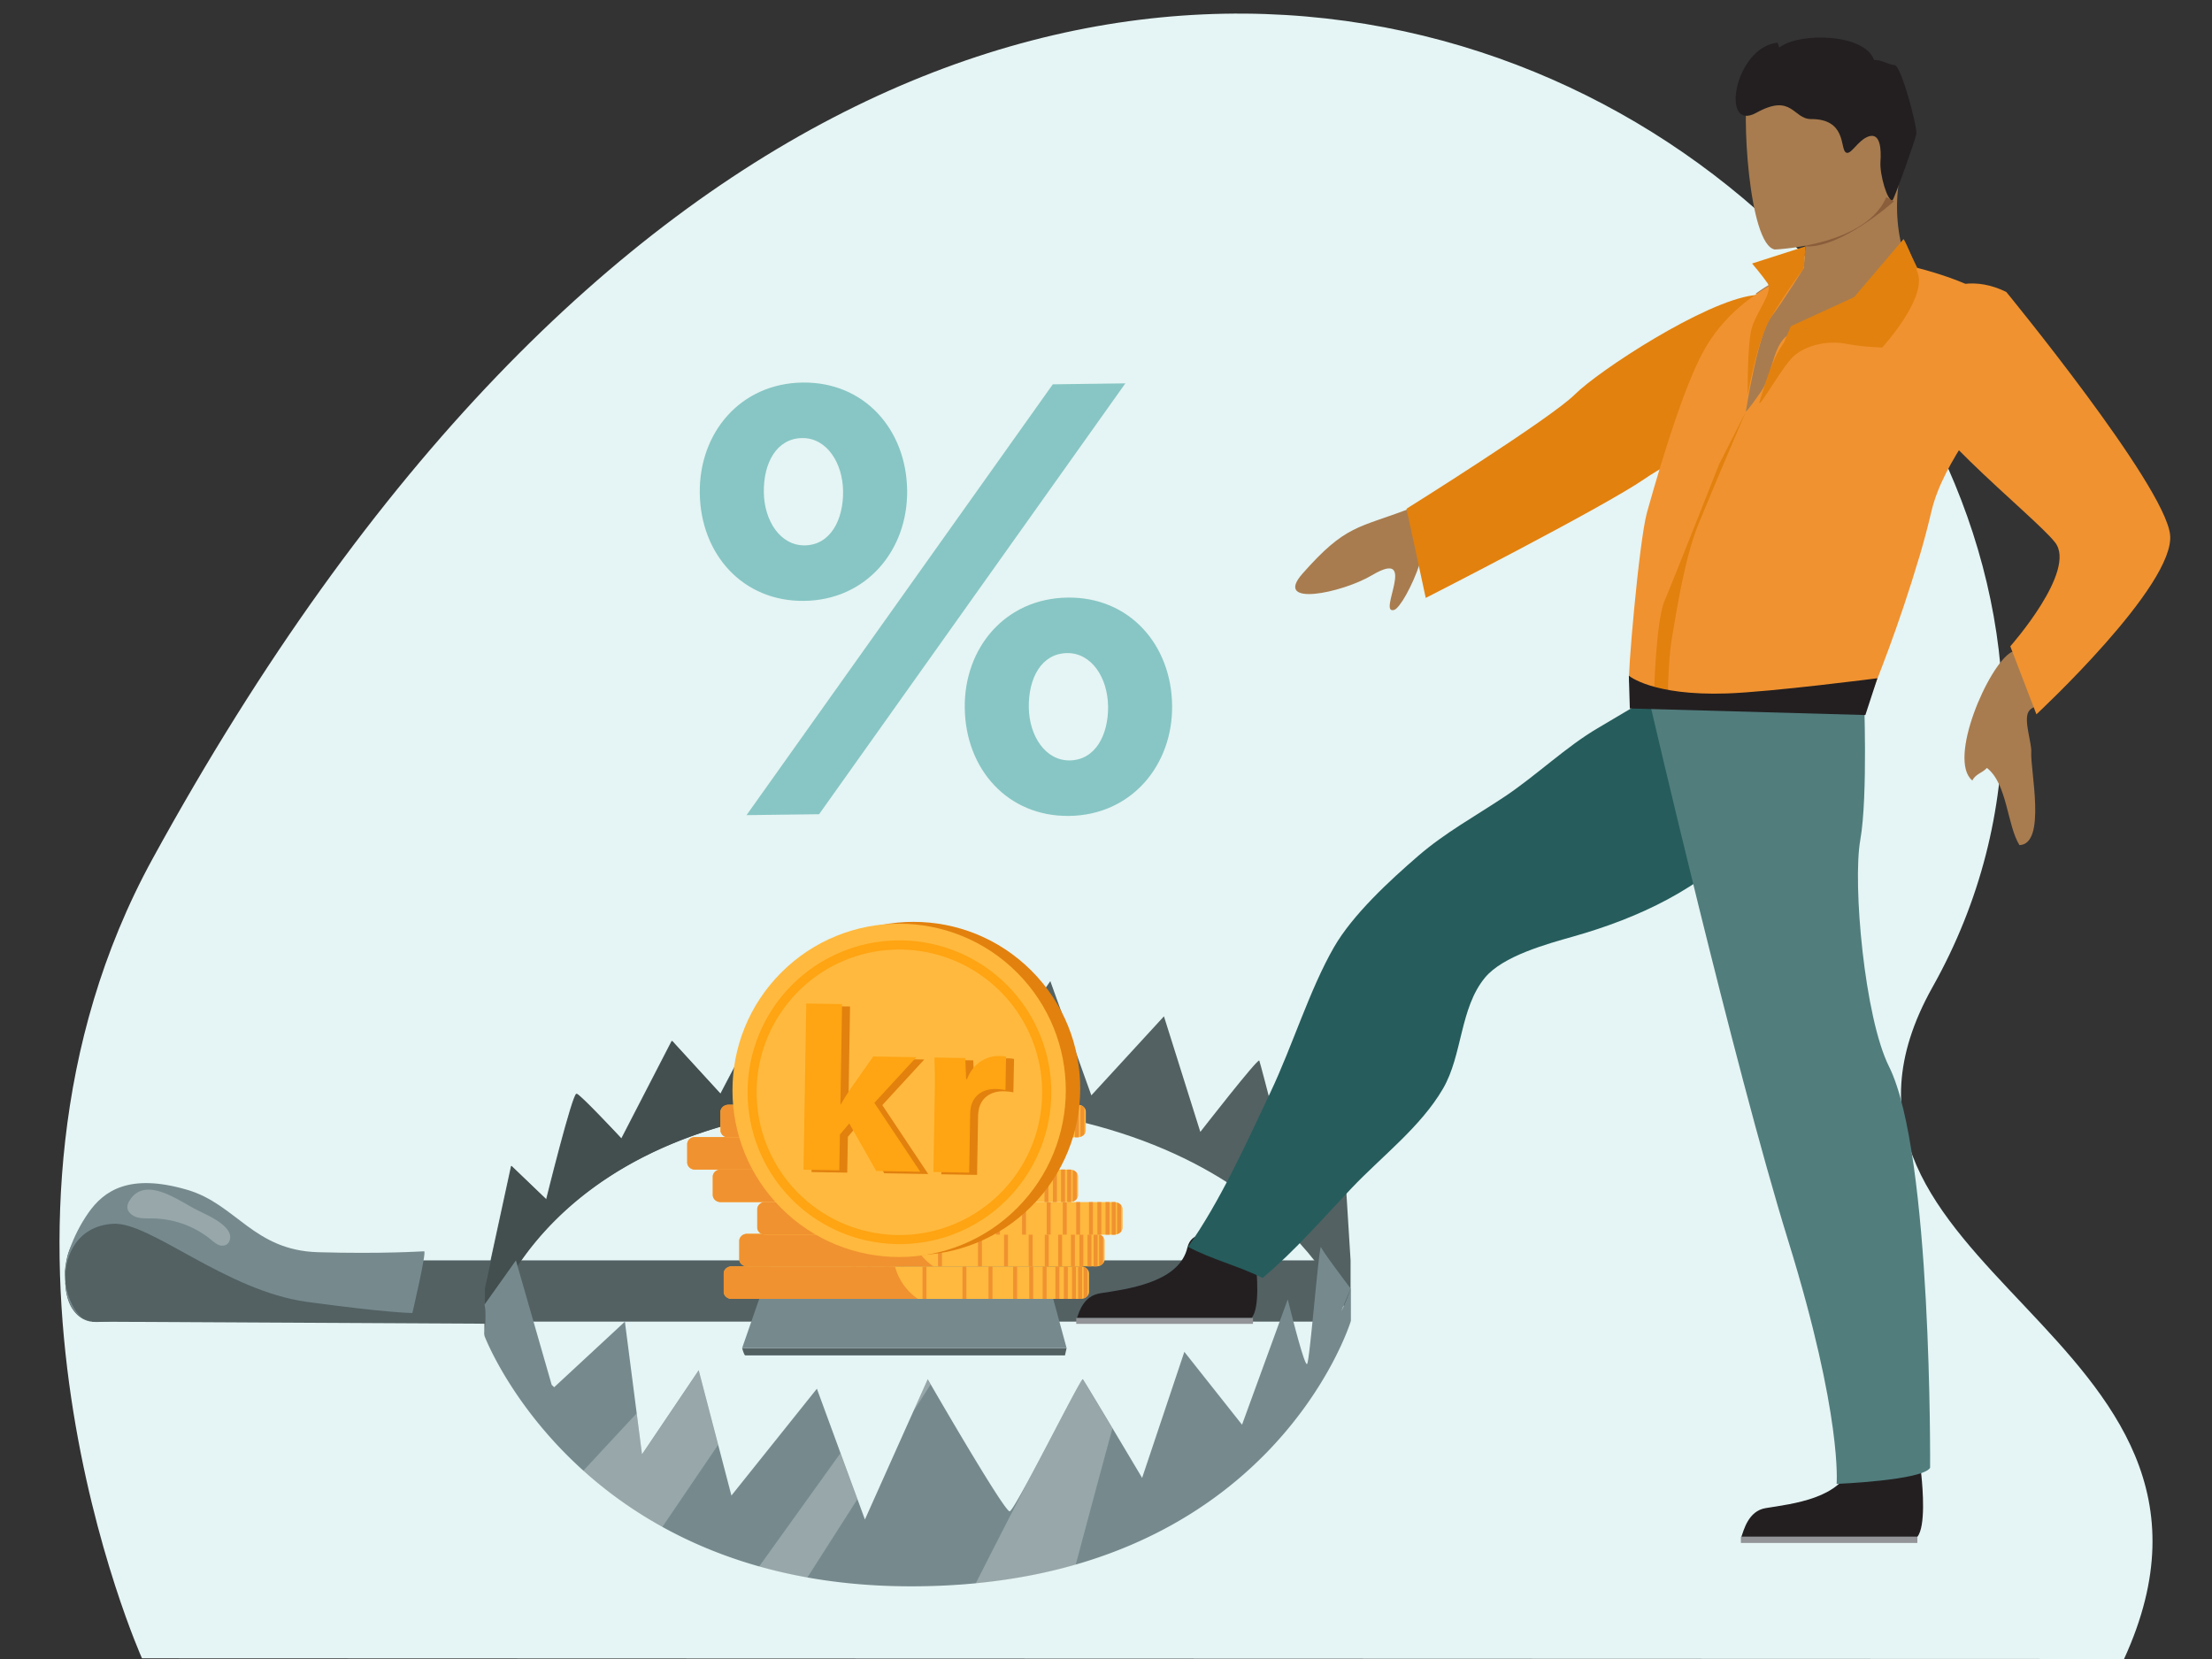 <svg xmlns="http://www.w3.org/2000/svg" width="1600" height="1200" viewBox="0 0 1600 1200">
  <rect x="0" y="0" width="1600" height="1200" fill="#333333" stroke="none"/>
  <defs>
    <style>
      .cls-1 {
        fill: #e5f4f4;
      }

      .cls-2 {
        fill: #536163;
      }

      .cls-3 {
        fill: #434e4f;
      }

      .cls-4 {
        fill: #768a8e;
      }

      .cls-5, .cls-7 {
        opacity: 0.25;
      }

      .cls-6, .cls-7 {
        fill: #fff;
      }

      .cls-8 {
        fill: #ffb93e;
      }

      .cls-9 {
        fill: #f09230;
      }

      .cls-10 {
        fill: #e2810e;
      }

      .cls-11 {
        fill: #ffa412;
      }

      .cls-12 {
        fill: #a87c4f;
      }

      .cls-13 {
        fill: #231f20;
      }

      .cls-14 {
        fill: #265c5c;
      }

      .cls-15 {
        fill: #517d7d;
      }

      .cls-16 {
        fill: #929497;
      }

      .cls-17 {
        fill: #8a5d3b;
      }

      .cls-18 {
        fill: #87c6c4;
      }
    </style>
  </defs>
  <title>Likvidum_illustration</title>
  <g id="background">
    <path class="cls-1" d="M102.7,1199.5s-139.18-310.18,7.63-578.26C744.69-537.15,1677,216.76,1397.91,713.89,1282.85,918.88,1645,963.3,1536.38,1200Z"/>
  </g>
  <g id="illustration">
    <g>
      <path class="cls-2" d="M536.8,975.11s1.37,5.28,2.31,5.28h231.2l1.2-5.28Z"/>
      <path class="cls-2" d="M142.32,897.11a114.47,114.47,0,0,0-15.63-11.7c-13.39-8-29.83-11.57-45-7.83S53.12,892.93,48.93,908a59,59,0,0,0-1.76,16.5c.06,6.34.67,12.8,3.23,18.59s7.36,10.86,13.49,12.44a27.16,27.16,0,0,0,7.14.66c14-.14,27.67-4,41.42-6.63,9.27-1.79,18.68-3.06,27.62-6.1s17.53-8.07,22.87-15.84c1.73-2.52,3.25-6,1.66-9-1.22-2.23-4-4.06-5.78-5.94A213,213,0,0,0,142.32,897.11Z"/>
      <path class="cls-2" d="M373.13,911.66H82.25L66.5,956l311.16,1.62S369.43,911.66,373.13,911.66Z"/>
      <rect class="cls-2" x="361" y="911.66" width="606.12" height="44.29"/>
      <path class="cls-2" d="M970.38,806.88l-35.22,53.35h0s-23.34-91.05-24.29-93.09-42.64,51.6-42.64,51.6l-26.32-83.6L789.4,792.3l-29.67-82.63-48.17,69.55s-47.23-86.56-47.89-89.39c-.6-2.6-45,73.46-52.21,85.74l-2.18.13c-7.18-9.21-44.32-56.86-46-59.42-1.89-2.83-42.32,74.92-42.32,74.92l-35.14-38.36-36.53,70.75h0s-29.59-31.74-32.42-32.39-21.9,76.4-21.9,76.4l-25.33-24.3L350.39,932l0,34.31s35.83-168.73,305.4-168.73c268,0,321.12,158.45,321.12,158.45V911.66Z"/>
      <path class="cls-3" d="M656.2,797.54q16.11,0,31.19.74a21.59,21.59,0,0,0,.53-6.58c-1.26-15.92-18.49-24.48-31.2-34.15-8.15-6.19-15-13.79-21.44-21.83-10.41,17.52-20.37,34.57-23.45,39.85l-2.17.13c-7.18-9.21-44.32-56.86-46-59.42-1.89-2.83-42.32,74.92-42.32,74.92l-35.14-38.36-36.53,70.75h0s-29.59-31.74-32.43-32.39-21.89,76.4-21.89,76.4L370,843.3,350.77,932l0,34.31S386.63,797.54,656.2,797.54Z"/>
      <path class="cls-4" d="M970.17,948.5,976.94,932s-20-26.32-21.37-29.86-8.13,82-10.09,84.44h0c-2,2.43-14-46.73-14-46.73l-33.08,90.68-41.73-52.71L826.13,1069s-41.55-69.85-42.89-71.36-49,94.81-52.91,95.52h0c-3.95.46-59.28-95.53-59.28-95.53L625.62,1099.1l-34.74-94.6-61.82,77.27-23.68-90.63-41,60.82L452,956l-51.16,47.43-1.79-1.73-25.87-90-22.68,31.91c-.06-.06-.08,0-.05.06,1.34,4.72,0,22.64,0,22.64S418.55,1147.43,659,1147.43C918.16,1147.44,976.94,956,976.94,956V932A108.61,108.61,0,0,1,970.17,948.5Z"/>
      <g class="cls-5">
        <path class="cls-6" d="M479,1104.63c12.37-18.26,26.51-39.07,40.39-59.49l-14-53.76-41,60.82-3.86-29.93c-13.17,14.17-26.46,28.49-38.64,41.62A308.29,308.29,0,0,0,479,1104.63Z"/>
        <path class="cls-6" d="M549,1133.25c11.06,3.12,22.68,5.81,34.87,8l36.26-56.77-12.23-33.31Z"/>
        <path class="cls-6" d="M778.08,1131.93c9-33.93,19-71,26.53-98.67-10.38-17.36-20.77-34.63-21.42-35.38-.94-1.06-24.58,45.87-40,74.33-12.72,24.68-26.22,51-37.49,73.27A399.34,399.34,0,0,0,778.08,1131.93Z"/>
        <path class="cls-6" d="M660.61,1021l12.46-19.51c-1.33-2.31-2.1-3.63-2.1-3.63Z"/>
      </g>
      <polygon class="cls-4" points="570.81 877.27 536.8 975.11 771.51 975.11 744.82 877.27 570.81 877.27"/>
      <path class="cls-4" d="M66.5,956s-16.41-2.34-19-24,7.22-45.06,34.14-46.81,81.4,48.44,140.48,56.49,76.15,8.05,76.15,8.05,10.5-44.63,8.53-44.63-30.2,2-76.81.65-59.16-34.77-94.58-45.13c-41.95-12.27-60.34.73-71.5,16.69s-18.94,36.88-16.78,49.85C51.9,956,66.5,956,66.5,956Z"/>
      <path class="cls-7" d="M93.53,868.75a8.73,8.73,0,0,0-1.39,4.36c0,4.07,4.26,6.88,8.25,7.68,3.44.69,7,.48,10.52.54A68.41,68.41,0,0,1,152.7,896.7a25.2,25.2,0,0,0,4.85,3.48,6.79,6.79,0,0,0,5.78.34c2.57-1.21,3.62-4.53,3-7.29s-2.62-5-4.76-6.91c-5.85-5.13-13.23-8.08-20.14-11.65C128.55,868,104.48,850.11,93.53,868.75Z"/>
    </g>
    <g>
      <g>
        <path class="cls-8" d="M787.72,921.11V934.4a4.53,4.53,0,0,1-1,2.86,6.09,6.09,0,0,1-2.87,1.92,6.65,6.65,0,0,1-1.11.26,6.39,6.39,0,0,1-1.08.08H529.55c-3,0-5.6-1.9-6-4.35a4.43,4.43,0,0,1-.06-.51V920.85a4,4,0,0,1,.06-.5c.44-2.46,3-4.35,6-4.35H781.62a7.64,7.64,0,0,1,1.08.07,7.81,7.81,0,0,1,1.11.26,6,6,0,0,1,2.87,1.93A4.48,4.48,0,0,1,787.72,921.11Z"/>
        <path class="cls-9" d="M663.94,939.52h-135a5.42,5.42,0,0,1-5.25-3.8,3.41,3.41,0,0,1-.14-.55,4.43,4.43,0,0,1-.06-.51V920.85a4,4,0,0,1,.06-.5,3.82,3.82,0,0,1,.14-.56A5.42,5.42,0,0,1,528.9,916H647.35A41.27,41.27,0,0,0,663.94,939.52Z"/>
        <g>
          <rect class="cls-9" x="754.18" y="915.99" width="2.87" height="23.53"/>
          <rect class="cls-9" x="744.48" y="915.99" width="2.86" height="23.53"/>
          <rect class="cls-9" x="732.85" y="915.99" width="2.86" height="23.53"/>
          <rect class="cls-9" x="715.03" y="915.99" width="2.86" height="23.53"/>
          <rect class="cls-9" x="696.18" y="915.99" width="2.86" height="23.53"/>
          <rect class="cls-9" x="667.28" y="915.99" width="2.86" height="23.53"/>
          <rect class="cls-9" x="640.22" y="915.99" width="2.86" height="23.53"/>
          <rect class="cls-9" x="616.06" y="915.99" width="2.86" height="23.53"/>
          <rect class="cls-9" x="763.41" y="915.99" width="2.87" height="23.53"/>
          <rect class="cls-9" x="769.51" y="915.99" width="2.87" height="23.53"/>
          <rect class="cls-9" x="775.4" y="915.99" width="2.86" height="23.53"/>
          <path class="cls-9" d="M782.7,916.07v23.37a6.39,6.39,0,0,1-1.08.08h-1.79V916h1.79A7.62,7.62,0,0,1,782.7,916.07Z"/>
          <path class="cls-9" d="M786.67,918.25v19a6.06,6.06,0,0,1-2.86,1.92V916.34A6,6,0,0,1,786.67,918.25Z"/>
        </g>
      </g>
      <g>
        <path class="cls-8" d="M799,897.58v13.29a4.53,4.53,0,0,1-1,2.86,6.11,6.11,0,0,1-2.86,1.92,7.13,7.13,0,0,1-1.13.26c-.17,0-.34,0-.52.06a5.07,5.07,0,0,1-.55,0H540.78c-3,0-5.59-1.91-6-4.37a4.1,4.1,0,0,1-.06-.49V897.32a4,4,0,0,1,.06-.5c.45-2.46,3-4.36,6-4.36H792.85l.49,0h.2l.23,0,.15,0a6.2,6.2,0,0,1,1.13.27l.15.05.16,0a.43.43,0,0,0,.12.05l.19.08.17.08,0,0,.11,0,.28.16a5.35,5.35,0,0,1,.72.49,2.48,2.48,0,0,1,.3.25,5.18,5.18,0,0,1,.61.63A4.53,4.53,0,0,1,799,897.58Z"/>
        <path class="cls-9" d="M675.17,916h-135a5.4,5.4,0,0,1-5.24-3.81,5.12,5.12,0,0,1-.15-.56,4.1,4.1,0,0,1-.06-.49V897.32a4,4,0,0,1,.06-.5c0-.19.09-.37.15-.56a5.39,5.39,0,0,1,5.24-3.8H658.58c.06.19.11.39.16.58A43.47,43.47,0,0,0,664.23,905,40.38,40.38,0,0,0,675.17,916Z"/>
        <g>
          <rect class="cls-9" x="765.41" y="892.46" width="2.86" height="23.53"/>
          <rect class="cls-9" x="755.72" y="892.46" width="2.86" height="23.53"/>
          <rect class="cls-9" x="744.09" y="892.46" width="2.86" height="23.53"/>
          <rect class="cls-9" x="726.26" y="892.46" width="2.87" height="23.53"/>
          <rect class="cls-9" x="707.41" y="892.46" width="2.86" height="23.53"/>
          <rect class="cls-9" x="678.51" y="892.46" width="2.86" height="23.53"/>
          <rect class="cls-9" x="651.46" y="892.46" width="2.87" height="23.53"/>
          <rect class="cls-9" x="627.3" y="892.46" width="2.87" height="23.53"/>
          <rect class="cls-9" x="774.65" y="892.46" width="2.86" height="23.53"/>
          <rect class="cls-9" x="780.74" y="892.46" width="2.86" height="23.53"/>
          <rect class="cls-9" x="786.63" y="892.46" width="2.86" height="23.53"/>
          <path class="cls-9" d="M793.93,892.54v23.37a7.62,7.62,0,0,1-1.08.08h-1.79V892.46h1.79A7.62,7.62,0,0,1,793.93,892.54Z"/>
          <path class="cls-9" d="M797.91,894.72v19a6.14,6.14,0,0,1-2.87,1.92V892.8A6.14,6.14,0,0,1,797.91,894.72Z"/>
        </g>
      </g>
      <g>
        <path class="cls-8" d="M812,874.63v13.29a4.53,4.53,0,0,1-1,2.86,6.17,6.17,0,0,1-2.86,1.91A6.78,6.78,0,0,1,807,893a7.59,7.59,0,0,1-1.07.08H553.81a7,7,0,0,1-2.82-.58,5.22,5.22,0,0,1-3.26-4.05,1.64,1.64,0,0,1,0-.23c0-.08,0-.17,0-.26V874.63c0-.09,0-.18,0-.27a2.73,2.73,0,0,1,.06-.49c.44-2.46,3-4.37,6-4.37H805.88a9.45,9.45,0,0,1,1.07.08,6.78,6.78,0,0,1,1.12.27,6.11,6.11,0,0,1,2.86,1.92A4.53,4.53,0,0,1,812,874.63Z"/>
        <path class="cls-9" d="M688.19,893h-135a5.68,5.68,0,0,1-2.51-.58,5.15,5.15,0,0,1-2.91-4.05,1.64,1.64,0,0,1,0-.23c0-.08,0-.17,0-.26V874.63c0-.09,0-.18,0-.27a2.73,2.73,0,0,1,.06-.49,3.53,3.53,0,0,1,.14-.56,5.4,5.4,0,0,1,5.24-3.81H671.61a43.27,43.27,0,0,0,3.66,9.19,40.34,40.34,0,0,0,12.09,13.77Z"/>
        <g>
          <rect class="cls-9" x="778.44" y="869.51" width="2.86" height="23.53"/>
          <rect class="cls-9" x="768.74" y="869.51" width="2.86" height="23.53"/>
          <rect class="cls-9" x="757.11" y="869.51" width="2.86" height="23.53"/>
          <rect class="cls-9" x="739.29" y="869.51" width="2.86" height="23.53"/>
          <rect class="cls-9" x="720.44" y="869.51" width="2.86" height="23.53"/>
          <rect class="cls-9" x="691.54" y="869.51" width="2.86" height="23.53"/>
          <rect class="cls-9" x="664.48" y="869.51" width="2.86" height="23.53"/>
          <rect class="cls-9" x="640.32" y="869.51" width="2.86" height="23.53"/>
          <rect class="cls-9" x="787.67" y="869.51" width="2.87" height="23.53"/>
          <rect class="cls-9" x="793.77" y="869.51" width="2.86" height="23.53"/>
          <rect class="cls-9" x="799.66" y="869.51" width="2.86" height="23.53"/>
          <path class="cls-9" d="M807,869.59V893a7.48,7.48,0,0,1-1.07.08h-1.79V869.51h1.79A6.27,6.27,0,0,1,807,869.59Z"/>
          <path class="cls-9" d="M810.93,871.77v19a6,6,0,0,1-2.86,1.91V869.85A6.06,6.06,0,0,1,810.93,871.77Z"/>
        </g>
      </g>
      <g>
        <path class="cls-8" d="M779.83,851.1v13.29a4.45,4.45,0,0,1-1.05,2.85,4.16,4.16,0,0,1-.58.61,6,6,0,0,1-2.27,1.31,7.3,7.3,0,0,1-1.12.27l-.53.06H521.66c-3,0-5.59-1.89-6-4.35a4,4,0,0,1-.06-.5V850.83c0-.15,0-.31.05-.46.39-2.28,2.59-4.08,5.32-4.36a5.86,5.86,0,0,1,.73,0H773.73a6.39,6.39,0,0,1,1.08.08,7.27,7.27,0,0,1,1.12.26,6,6,0,0,1,2.85,1.92A4.44,4.44,0,0,1,779.83,851.1Z"/>
        <path class="cls-9" d="M656.05,869.5H521a5.39,5.39,0,0,1-5.23-3.8,4.94,4.94,0,0,1-.15-.55,4,4,0,0,1-.06-.5V850.83c0-.15,0-.31.05-.46a5.35,5.35,0,0,1,4.75-4.36,4.57,4.57,0,0,1,.64,0H639.47a0,0,0,0,0,0,0,44.37,44.37,0,0,0,3,7.86A40.37,40.37,0,0,0,656.05,869.5Z"/>
        <g>
          <rect class="cls-9" x="746.29" y="845.97" width="2.86" height="23.53"/>
          <rect class="cls-9" x="736.59" y="845.97" width="2.86" height="23.53"/>
          <rect class="cls-9" x="724.97" y="845.97" width="2.86" height="23.53"/>
          <rect class="cls-9" x="707.14" y="845.97" width="2.87" height="23.53"/>
          <rect class="cls-9" x="688.29" y="845.97" width="2.86" height="23.53"/>
          <rect class="cls-9" x="659.39" y="845.97" width="2.86" height="23.53"/>
          <rect class="cls-9" x="632.33" y="845.97" width="2.87" height="23.53"/>
          <rect class="cls-9" x="608.17" y="845.97" width="2.87" height="23.53"/>
          <rect class="cls-9" x="755.52" y="845.97" width="2.86" height="23.53"/>
          <rect class="cls-9" x="761.62" y="845.97" width="2.86" height="23.53"/>
          <rect class="cls-9" x="767.51" y="845.97" width="2.86" height="23.53"/>
          <path class="cls-9" d="M774.81,846.05v23.37a6.38,6.38,0,0,1-1.08.09h-1.79V846h1.79A7.62,7.62,0,0,1,774.81,846.05Z"/>
          <path class="cls-9" d="M778.79,848.24v19a6.14,6.14,0,0,1-2.87,1.92V846.32A6.07,6.07,0,0,1,778.79,848.24Z"/>
        </g>
      </g>
      <g>
        <path class="cls-8" d="M761.3,827.6v13.29a4.54,4.54,0,0,1-1,2.86,6,6,0,0,1-2.86,1.91,5.81,5.81,0,0,1-1.11.27l-.36.05h0l-.34,0H503.12c-3,0-5.59-1.9-6-4.36a2.84,2.84,0,0,1-.06-.5V827.33a1.36,1.36,0,0,0,0-.21,5.52,5.52,0,0,1,4.57-4.48l.18,0a7.2,7.2,0,0,1,1.32-.12H755.2l.54,0,.24,0h0l.29,0a5.79,5.79,0,0,1,1.11.26,6.06,6.06,0,0,1,2.86,1.92A4.54,4.54,0,0,1,761.3,827.6Z"/>
        <path class="cls-9" d="M637.51,846h-135a5.39,5.39,0,0,1-5.24-3.8,3.53,3.53,0,0,1-.14-.56,2.84,2.84,0,0,1-.06-.5V827.33a1.36,1.36,0,0,0,0-.21,5.25,5.25,0,0,1,4.23-4.51l.23-.05a6,6,0,0,1,1-.08H620.93a.84.84,0,0,1,.05.17A41.28,41.28,0,0,0,637.46,846,.09.09,0,0,1,637.51,846Z"/>
        <g>
          <rect class="cls-9" x="727.76" y="822.48" width="2.86" height="23.53"/>
          <rect class="cls-9" x="718.06" y="822.48" width="2.86" height="23.53"/>
          <rect class="cls-9" x="706.43" y="822.48" width="2.87" height="23.53"/>
          <rect class="cls-9" x="688.61" y="822.48" width="2.86" height="23.53"/>
          <rect class="cls-9" x="669.76" y="822.48" width="2.86" height="23.53"/>
          <rect class="cls-9" x="640.86" y="822.48" width="2.87" height="23.53"/>
          <rect class="cls-9" x="613.8" y="822.48" width="2.86" height="23.53"/>
          <rect class="cls-9" x="589.64" y="822.48" width="2.86" height="23.53"/>
          <rect class="cls-9" x="736.99" y="822.48" width="2.86" height="23.53"/>
          <rect class="cls-9" x="743.09" y="822.48" width="2.86" height="23.53"/>
          <rect class="cls-9" x="748.98" y="822.48" width="2.86" height="23.53"/>
          <path class="cls-9" d="M756.27,822.56v23.37a7.48,7.48,0,0,1-1.07.08h-1.79V822.48h1.79A7.48,7.48,0,0,1,756.27,822.56Z"/>
          <path class="cls-9" d="M760.25,824.74v19a6,6,0,0,1-2.86,1.91V822.82A6.06,6.06,0,0,1,760.25,824.74Z"/>
        </g>
      </g>
      <g>
        <path class="cls-8" d="M785.4,804.23v13.29a4.58,4.58,0,0,1-1,2.87,6.17,6.17,0,0,1-2.86,1.91,6.29,6.29,0,0,1-.88.22h0l-.24,0a7.49,7.49,0,0,1-1.08.09H527.23a7,7,0,0,1-.79,0l-.3,0a5.69,5.69,0,0,1-5-4.33,3.27,3.27,0,0,1,0-.44c0-.09,0-.18,0-.27V804.23c0-.09,0-.17,0-.26a2.63,2.63,0,0,1,.05-.49c.45-2.47,3-4.37,6-4.37H779.3l.49,0h.2l.23,0,.16,0a7.3,7.3,0,0,1,1.12.27l.15,0,.16.06.12,0,.19.08h0a.84.84,0,0,0,.14.06,6.33,6.33,0,0,1,1.18.73,2.48,2.48,0,0,1,.3.25,3.07,3.07,0,0,1,.26.25,1.42,1.42,0,0,1,.12.13l.23.25A4.55,4.55,0,0,1,785.4,804.23Z"/>
        <path class="cls-9" d="M661.62,822.65H526.26l-.35,0a5.34,5.34,0,0,1-4.73-4.38,3.27,3.27,0,0,1,0-.44c0-.09,0-.18,0-.27V804.23c0-.09,0-.17,0-.26a2.63,2.63,0,0,1,.05-.49,5.12,5.12,0,0,1,.15-.56,5.39,5.39,0,0,1,5.24-3.81H645c.06.19.11.39.17.58a41.21,41.21,0,0,0,16.18,22.79Z"/>
        <g>
          <rect class="cls-9" x="751.86" y="799.11" width="2.86" height="23.53"/>
          <rect class="cls-9" x="742.17" y="799.11" width="2.86" height="23.53"/>
          <rect class="cls-9" x="730.54" y="799.11" width="2.86" height="23.53"/>
          <rect class="cls-9" x="712.71" y="799.11" width="2.87" height="23.53"/>
          <rect class="cls-9" x="693.86" y="799.11" width="2.86" height="23.53"/>
          <rect class="cls-9" x="664.96" y="799.11" width="2.86" height="23.53"/>
          <rect class="cls-9" x="637.91" y="799.11" width="2.87" height="23.53"/>
          <rect class="cls-9" x="613.75" y="799.11" width="2.87" height="23.53"/>
          <rect class="cls-9" x="761.1" y="799.11" width="2.86" height="23.53"/>
          <rect class="cls-9" x="767.19" y="799.11" width="2.86" height="23.53"/>
          <rect class="cls-9" x="773.08" y="799.11" width="2.86" height="23.53"/>
          <path class="cls-9" d="M780.38,799.19v23.37a6.38,6.38,0,0,1-1.08.09h-1.79V799.11h1.79A7.62,7.62,0,0,1,780.38,799.19Z"/>
          <path class="cls-9" d="M784.36,801.37v19a6.11,6.11,0,0,1-2.86,1.92V799.46A6.09,6.09,0,0,1,784.36,801.37Z"/>
        </g>
      </g>
    </g>
    <g>
      <circle class="cls-10" cx="660.8" cy="787.35" r="120.55" transform="translate(-363.19 697.87) rotate(-45)"/>
      <circle class="cls-8" cx="650.37" cy="788.68" r="120.55" transform="translate(-367.19 690.88) rotate(-45)"/>
      <path class="cls-11" d="M664.48,899a109.83,109.83,0,1,1,73-41.76A109.12,109.12,0,0,1,664.48,899Zm-27-211.39A103.28,103.28,0,1,0,753,777,103.39,103.39,0,0,0,637.46,687.65Z"/>
      <g>
        <path class="cls-10" d="M613.66,800.32H614c1.93-3.35,4-6.7,6.13-9.88l17.27-24.61,31.16.53-30.36,33,33.21,49.85-31.84-.55-19.51-34.37-6.78,8-.44,25.9L587,847.79l2-120.2,25.87.44Z"/>
        <path class="cls-10" d="M681.88,793.86c.21-12.19,0-20.16-.22-27.27L704,767l.59,15.25h.68c4.46-12,14.76-16.85,22.77-16.72a26.84,26.84,0,0,1,5.44.43L733,790.15a37.56,37.56,0,0,0-7-.79c-9.54-.16-16.09,4.81-17.93,12.73a30.64,30.64,0,0,0-.61,5.75l-.71,42-25.88-.44Z"/>
      </g>
      <g>
        <path class="cls-11" d="M607.91,798.68h.34c1.93-3.35,4-6.7,6.13-9.89l17.28-24.6,31.15.53-30.36,33,33.21,49.84L633.82,847l-19.51-34.37-6.78,8-.44,25.91-25.88-.44,2-120.21,25.88.44Z"/>
        <path class="cls-11" d="M676.13,792.22c.21-12.19,0-20.16-.21-27.27l22.3.37.59,15.26h.68c4.46-12,14.77-16.86,22.77-16.72a26.84,26.84,0,0,1,5.44.43l-.41,24.21a37.56,37.56,0,0,0-7-.79c-9.53-.17-16.09,4.8-17.93,12.73a30.64,30.64,0,0,0-.61,5.75l-.71,42-25.88-.44Z"/>
      </g>
    </g>
    <g>
      <path class="cls-12" d="M1019.83,367.84c-37.63,14.43-46.27,11.45-77.7,47.09-21.62,24.52,28.79,13.92,50.27,1.14,34.23-20.36,3.34,29.09,16.11,25.07,7.77-2.45,37-63.92,14.2-71.33"/>
      <path class="cls-10" d="M1335.37,283S1234,315.88,1189.53,346.42c-30.23,20.78-158.25,86.07-158.25,86.07L1017.35,368s104.33-65.27,121.74-82.65,94.08-67.44,129.43-71.79S1348.27,238.37,1335.37,283Z"/>
      <g>
        <path class="cls-13" d="M779,953.24H905.34c6.07-6.88,3.84-32.3,2.92-40.6-.19-1.67-.32-2.65-.32-2.65s-43.16-32-49.09-7.51c-.18.77-.39,1.53-.64,2.27-7.46,23-42.77,27.75-62.12,30.66C783.52,937.3,780.68,949,779,953.24Z"/>
        <path class="cls-13" d="M1259.58,1111.61h127.3c6.13-7.47,3.87-35,2.95-44-.2-1.81-.33-2.87-.33-2.87s-43.47-34.77-49.44-8.14c-.18.83-.4,1.65-.65,2.45-7.52,24.91-42.73,28.65-62.21,31.8C1264.53,1092.86,1261.31,1107,1259.58,1111.61Z"/>
        <path class="cls-14" d="M1196.35,502.88c-2.12.86-38.64,22.66-40.51,23.75-22.39,13-44.83,34.45-67.12,49.35-21.51,14.38-43.19,26.08-63,43.21-20.62,17.84-47.3,42.4-60.91,66.11C947.19,716,935.08,756,919,790c-17.38,36.8-36.69,79.5-59.66,111.86,16.86,9,36.22,13.74,53.93,22.48,23-19.08,43.79-43.27,64.66-65.23,21.7-22.83,49.83-44.15,65.84-71.68,14.17-24.37,12.1-58.2,30.34-80.26,13-15.73,44.81-24.36,63.92-29.78,46.8-13.29,92.66-34.28,127.71-72.3,22.74-24.67,63.11-74.85,6.3-80.74C1242.59,521.28,1225.71,491,1196.35,502.88Z"/>
        <path class="cls-15" d="M1193.4,508.64s60.66,261.47,100.06,388.78,35,175.93,35,175.93,62.1-2.52,67.63-11.64c0,0,1.62-227.55-29.73-290.29-17.72-35.46-26.4-132-20.76-163.89s2.57-107.14,2.57-107.14Z"/>
        <rect class="cls-16" x="1259.23" y="1111.61" width="127.65" height="4.44"/>
        <rect class="cls-16" x="778.47" y="953.36" width="127.85" height="4.22"/>
      </g>
      <path class="cls-12" d="M1269.94,212.46c40.11,23.59,123.42,4,123.42,4s-33-39.1-16.61-100.85l-39.64,19.27-26.92,13.08s-2.39,10.81-4.25,30.3c-.49,5.12-1,10.86-1.31,17.15A106.31,106.31,0,0,0,1269.94,212.46Z"/>
      <path class="cls-17" d="M1310.19,147.92s-2.39,10.81-4.25,30.3c26.16,1.46,64.07-32.66,64.07-32.66-12-6.64-23-9.89-32.9-10.72Z"/>
      <path class="cls-12" d="M1283.76,180.47s79-3,83.47-49.07,17-76-29.92-83.28-67.34-.36-72.58,14.66S1264.66,177.12,1283.76,180.47Z"/>
      <path class="cls-9" d="M1178.43,493.67c12.47,2.71,29.9,11.81,35.88,12.6,31.46,4.32,88.12,3.62,120.23-1.9,4.26-.73,12.21,15.39,15.21,7.6,8.23-21.38,22.76-56,39.17-111.23,3-10.27,5.72-20.54,8.1-30.72,17.75-75.8,134-138.64-10.24-176.29-3.31-.87-21.11,1.36-38.37,5-16,3.33-30.55.75-43.59-5l-16.21,8.11c-19.91,10.57-42.58,25.94-57.3,53.81-12.54,23.7-26.94,68.34-40,115C1185.45,391.84,1176.84,493.31,1178.43,493.67Z"/>
      <path class="cls-13" d="M1369,144.68c-3.63,1.76-9.48-18.55-8.82-27.68s-.08-21-8.35-18.38-13.29,14.69-17,11.4.34-24-24.76-23.89c-13.28.05-13.57-19-39.71-4.54s-16-47.28,15.44-50.76l1.18,3.62c13.83-11.07,61.43-10.63,68.61,8.93,5.68-.17,9.41,3.14,14.91,3.75,4.72.52,16.29,44.19,15.65,49.59C1385.66,100.75,1370.06,144.16,1369,144.68Z"/>
      <path class="cls-12" d="M1304.82,193.72s-14.7,23.81-24,36-18,68-18,68,1.42-.6,11-14.47,8.17-41.13,25.94-43,44.16-12.58,56.47-22.45,20.52-25.74,20.52-25.74l-7.56-15.36Z"/>
      <path class="cls-10" d="M1376.88,172.91s7.24,17-13.38,34.05-48.69,27.41-63.73,33.28-22.73,37.52-26.63,49,14.52-21.64,23.15-30.47,25-12.7,38.48-10.17a179.84,179.84,0,0,0,26.69,2.76s32.35-35.37,25.67-53.93C1379.85,177.19,1376.88,172.91,1376.88,172.91Z"/>
      <path class="cls-10" d="M1305.94,178.22l-38.62,12.38s7.14,8.31,11.24,14.31-7.16,19.54-11.06,31-3.3,49.88-3.3,49.88,6.45-38.84,16.66-56.07,24-36,24-36Z"/>
      <path class="cls-10" d="M1262.83,297.72s-24.85,58-34.65,82.29-15.83,63.87-18.87,81.78-3.08,49-3.08,49l-12.83-2.14,2.95-5.76s1.4-53.72,7.62-68.22,39.49-98.79,39.49-98.79Z"/>
      <path class="cls-13" d="M1178.9,512.45l170.38,4.75,8.7-26.61s-76.23,9.86-108.91,11c-54.06,1.8-70.88-12.86-70.88-12.86Z"/>
      <path class="cls-12" d="M1467.14,515.06c-3.33,6.25,2.5,22.33,2.12,28.87-.78,13,11.18,66.65-8.54,67.37-9-14.51-8.75-44.35-23.53-55.82-3.51,3.76-8.15,4.29-10.57,9.08-18.12-15,11.58-83.27,28-92.69,8.12-4.66,28,25.51,28.45,32.34C1483.55,511.29,1470.77,508.26,1467.14,515.06Z"/>
      <path class="cls-9" d="M1451.2,211.18s114.11,139,118.46,175.36S1473,516.68,1473,516.68l-18.9-49.18s48.42-54.69,32.42-75.11S1375.92,299.22,1374.61,264,1407.39,189.67,1451.2,211.18Z"/>
      <polygon class="cls-10" points="1273.14 289.21 1305.45 237.83 1358.44 233.87 1360.22 242.91 1386.78 193.73 1376.88 172.91 1341.1 214.94 1295.36 235.93 1273.14 289.21"/>
    </g>
    <path class="cls-18" d="M506.17,356.63c-.55-43.68,29.44-79.35,74.44-79.92,44.55-.56,75,33.91,75.54,78,.55,43.24-29.44,79.35-74.44,79.92C537.16,435.21,506.72,400.74,506.17,356.63ZM761.52,278,814,277.3,592.48,588.94,540,589.6ZM609.83,355.32c-.26-20.74-12-38.68-29.6-38.46-18.53.24-28,18-27.74,39.18.26,20.74,12,38.68,29.6,38.45C600.62,394.26,610.1,376.05,609.83,355.32Zm88,156.84c-.55-43.67,29.44-79.35,74.44-79.91,44.55-.56,75,33.91,75.55,78,.54,43.23-29.45,79.35-74.44,79.92C728.84,590.75,698.4,556.28,697.85,512.16Zm103.67-1.3c-.27-20.74-12-38.68-29.61-38.46-18.53.24-28,18-27.74,39.18.26,20.73,12,38.67,29.6,38.45C792.3,549.8,801.78,531.59,801.52,510.86Z"/>
  </g>
</svg>
